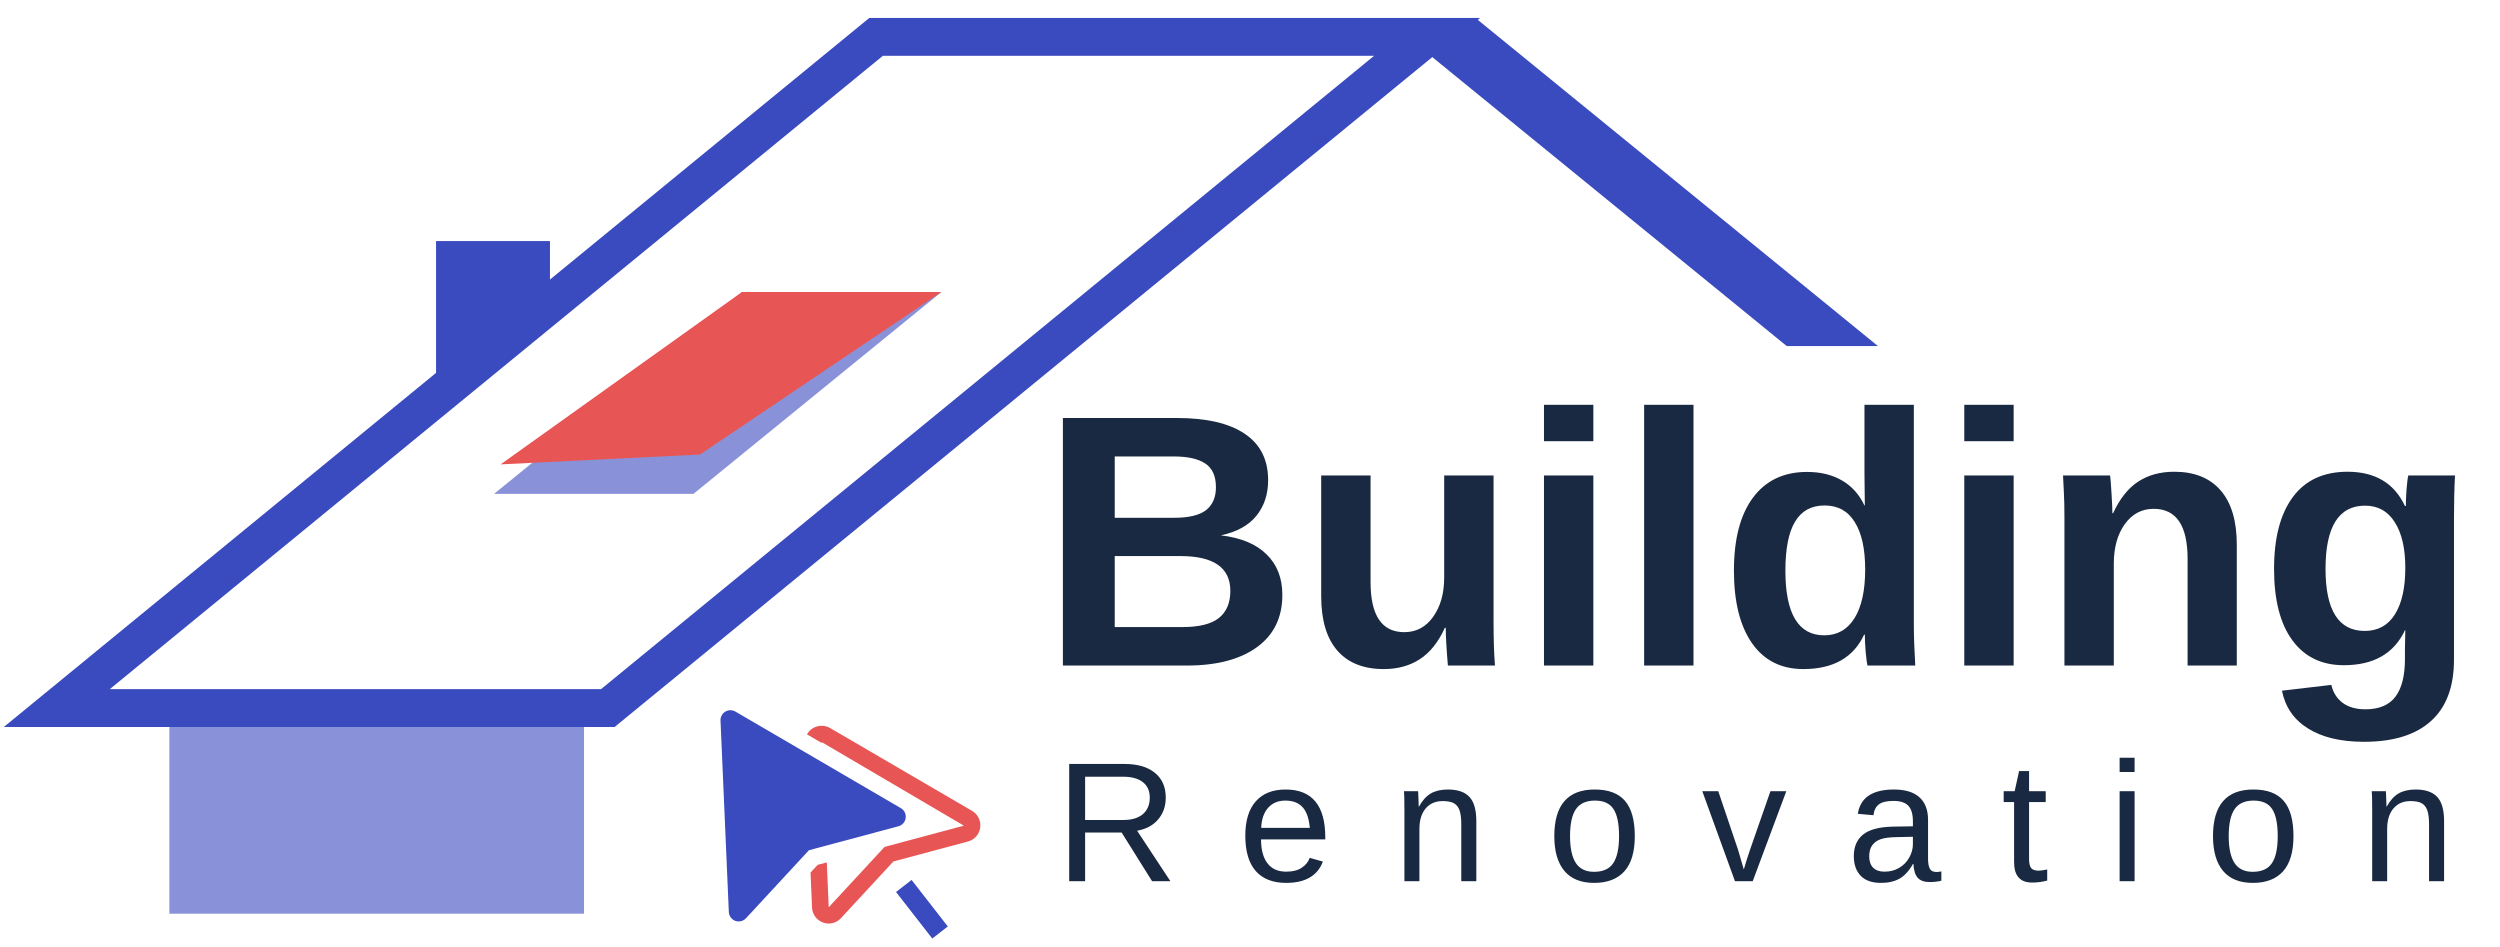 <svg width="132" height="50" viewBox="0 0 132 50" fill="none" xmlns="http://www.w3.org/2000/svg">
<path d="M23.024 12.73H29.038V16.143L23.024 21.83V12.73Z" fill="#3A4ABF"/>
<path d="M30.836 37.793H8.943V48.244H30.836V37.793Z" fill="#8992D9"/>
<path d="M32.094 37.385H3L46.255 1.948H75.348L32.094 37.385Z" stroke="#3A4ABF" stroke-width="2"/>
<path d="M36.613 26.077H26.086L39.175 15.423H49.702L36.613 26.077Z" fill="#8992D9"/>
<path d="M36.958 24L26.431 24.519L39.174 15.419H49.701L36.958 24Z" fill="#E75655"/>
<path d="M94.342 18.274H99.157L77.967 1H73.152L94.342 18.274Z" fill="#3A4ABF"/>
<path d="M60.831 46.529L59.223 43.958H57.294V46.529H56.454V40.337H59.368C60.065 40.337 60.602 40.494 60.98 40.807C61.361 41.118 61.552 41.551 61.552 42.108C61.552 42.568 61.417 42.955 61.148 43.268C60.881 43.582 60.512 43.779 60.04 43.862L61.798 46.529H60.831ZM60.708 42.117C60.708 41.757 60.585 41.483 60.339 41.295C60.096 41.105 59.744 41.01 59.284 41.01H57.294V43.295H59.319C59.762 43.295 60.103 43.192 60.343 42.987C60.586 42.779 60.708 42.489 60.708 42.117ZM66.583 44.319C66.583 44.864 66.695 45.284 66.921 45.58C67.147 45.876 67.476 46.024 67.91 46.024C68.252 46.024 68.526 45.955 68.731 45.817C68.94 45.679 69.08 45.505 69.153 45.294L69.848 45.492C69.564 46.242 68.918 46.617 67.91 46.617C67.207 46.617 66.671 46.407 66.301 45.989C65.935 45.57 65.752 44.947 65.752 44.121C65.752 43.336 65.935 42.734 66.301 42.315C66.671 41.896 67.196 41.686 67.879 41.686C69.276 41.686 69.975 42.529 69.975 44.213V44.319H66.583ZM69.158 43.712C69.114 43.211 68.986 42.846 68.775 42.618C68.565 42.386 68.261 42.271 67.866 42.271C67.482 42.271 67.177 42.4 66.952 42.657C66.729 42.912 66.609 43.264 66.591 43.712H69.158ZM77.155 46.529V43.514C77.155 43.201 77.124 42.958 77.063 42.785C77.001 42.612 76.903 42.487 76.768 42.411C76.633 42.335 76.436 42.297 76.175 42.297C75.794 42.297 75.494 42.428 75.274 42.688C75.054 42.949 74.945 43.311 74.945 43.774V46.529H74.153V42.789C74.153 42.236 74.145 41.897 74.127 41.774H74.874C74.877 41.789 74.88 41.828 74.883 41.893C74.886 41.957 74.889 42.032 74.892 42.117C74.898 42.199 74.903 42.356 74.909 42.587H74.923C75.104 42.259 75.314 42.028 75.551 41.893C75.791 41.755 76.089 41.686 76.443 41.686C76.965 41.686 77.345 41.817 77.586 42.077C77.829 42.335 77.95 42.763 77.95 43.361V46.529H77.155ZM86.317 44.147C86.317 44.979 86.134 45.599 85.767 46.006C85.401 46.413 84.869 46.617 84.172 46.617C83.478 46.617 82.953 46.406 82.599 45.984C82.244 45.559 82.067 44.947 82.067 44.147C82.067 42.507 82.778 41.686 84.198 41.686C84.925 41.686 85.46 41.887 85.802 42.288C86.145 42.687 86.317 43.306 86.317 44.147ZM85.486 44.147C85.486 43.491 85.388 43.015 85.192 42.719C84.998 42.42 84.672 42.271 84.212 42.271C83.749 42.271 83.413 42.423 83.205 42.728C83 43.029 82.898 43.503 82.898 44.147C82.898 44.774 82.999 45.246 83.201 45.562C83.406 45.876 83.727 46.032 84.163 46.032C84.638 46.032 84.976 45.88 85.178 45.575C85.384 45.271 85.486 44.795 85.486 44.147ZM92.543 46.529H91.607L89.88 41.774H90.724L91.769 44.868C91.808 44.985 91.909 45.332 92.073 45.909L92.227 45.395L92.398 44.877L93.479 41.774H94.318L92.543 46.529ZM99.318 46.617C98.841 46.617 98.482 46.491 98.242 46.239C98.001 45.987 97.881 45.641 97.881 45.202C97.881 44.71 98.043 44.332 98.365 44.068C98.69 43.804 99.213 43.664 99.934 43.646L101.001 43.629V43.369C101.001 42.983 100.919 42.706 100.755 42.539C100.591 42.372 100.333 42.288 99.982 42.288C99.627 42.288 99.37 42.348 99.209 42.468C99.047 42.589 98.951 42.781 98.918 43.044L98.092 42.969C98.227 42.114 98.863 41.686 99.999 41.686C100.597 41.686 101.047 41.824 101.349 42.099C101.65 42.372 101.801 42.767 101.801 43.286V45.334C101.801 45.568 101.832 45.745 101.894 45.865C101.955 45.983 102.072 46.041 102.245 46.041C102.321 46.041 102.408 46.031 102.504 46.011V46.503C102.305 46.55 102.102 46.573 101.894 46.573C101.601 46.573 101.387 46.497 101.252 46.344C101.12 46.189 101.045 45.947 101.028 45.619H101.001C100.799 45.983 100.563 46.24 100.294 46.393C100.027 46.542 99.702 46.617 99.318 46.617ZM99.499 46.024C99.789 46.024 100.046 45.958 100.272 45.826C100.498 45.694 100.675 45.514 100.804 45.285C100.936 45.054 101.001 44.817 101.001 44.574V44.182L100.136 44.2C99.764 44.206 99.481 44.244 99.288 44.314C99.097 44.385 98.951 44.493 98.848 44.639C98.746 44.786 98.694 44.978 98.694 45.215C98.694 45.473 98.763 45.672 98.901 45.813C99.041 45.953 99.241 46.024 99.499 46.024ZM108.093 46.494C107.833 46.564 107.566 46.599 107.294 46.599C106.661 46.599 106.344 46.24 106.344 45.523V42.35H105.795V41.774H106.375L106.608 40.711H107.135V41.774H108.014V42.35H107.135V45.351C107.135 45.58 107.172 45.741 107.245 45.835C107.321 45.925 107.452 45.971 107.636 45.971C107.742 45.971 107.894 45.95 108.093 45.909V46.494ZM111.916 40.763V40.008H112.707V40.763H111.916ZM111.916 46.529V41.774H112.707V46.529H111.916ZM121.095 44.147C121.095 44.979 120.912 45.599 120.546 46.006C120.179 46.413 119.648 46.617 118.95 46.617C118.256 46.617 117.732 46.406 117.377 45.984C117.023 45.559 116.846 44.947 116.846 44.147C116.846 42.507 117.556 41.686 118.977 41.686C119.703 41.686 120.238 41.887 120.581 42.288C120.924 42.687 121.095 43.306 121.095 44.147ZM120.264 44.147C120.264 43.491 120.166 43.015 119.97 42.719C119.777 42.42 119.45 42.271 118.99 42.271C118.527 42.271 118.192 42.423 117.984 42.728C117.779 43.029 117.676 43.503 117.676 44.147C117.676 44.774 117.777 45.246 117.979 45.562C118.184 45.876 118.505 46.032 118.942 46.032C119.416 46.032 119.755 45.88 119.957 45.575C120.162 45.271 120.264 44.795 120.264 44.147ZM128.253 46.529V43.514C128.253 43.201 128.222 42.958 128.161 42.785C128.099 42.612 128.001 42.487 127.866 42.411C127.731 42.335 127.534 42.297 127.273 42.297C126.892 42.297 126.592 42.428 126.372 42.688C126.152 42.949 126.042 43.311 126.042 43.774V46.529H125.251V42.789C125.251 42.236 125.243 41.897 125.225 41.774H125.972C125.975 41.789 125.978 41.828 125.981 41.893C125.984 41.957 125.987 42.032 125.99 42.117C125.996 42.199 126.001 42.356 126.007 42.587H126.02C126.202 42.259 126.412 42.028 126.649 41.893C126.889 41.755 127.186 41.686 127.541 41.686C128.062 41.686 128.443 41.817 128.683 42.077C128.927 42.335 129.048 42.763 129.048 43.361V46.529H128.253Z" fill="#1A2942"/>
<path d="M67.708 31.412C67.708 32.599 67.263 33.518 66.372 34.167C65.482 34.816 64.245 35.141 62.661 35.141H56.121V22.069H62.105C63.701 22.069 64.907 22.348 65.723 22.904C66.546 23.455 66.957 24.271 66.957 25.354C66.957 26.096 66.75 26.724 66.335 27.237C65.927 27.744 65.302 28.087 64.461 28.267C65.519 28.39 66.323 28.724 66.873 29.269C67.43 29.807 67.708 30.521 67.708 31.412ZM64.201 25.725C64.201 25.137 64.013 24.72 63.636 24.472C63.264 24.225 62.711 24.101 61.975 24.101H58.858V27.339H61.993C62.767 27.339 63.326 27.206 63.673 26.94C64.025 26.668 64.201 26.263 64.201 25.725ZM64.962 31.198C64.962 29.974 64.084 29.361 62.328 29.361H58.858V33.109H62.43C63.308 33.109 63.948 32.952 64.35 32.636C64.758 32.315 64.962 31.835 64.962 31.198ZM72.366 25.103V30.734C72.366 32.497 72.959 33.378 74.147 33.378C74.778 33.378 75.285 33.109 75.668 32.571C76.058 32.027 76.253 31.331 76.253 30.484V25.103H78.86V32.896C78.86 33.749 78.885 34.498 78.934 35.141H76.448C76.373 34.251 76.336 33.586 76.336 33.147H76.29C75.944 33.907 75.501 34.461 74.963 34.807C74.431 35.154 73.797 35.327 73.061 35.327C71.998 35.327 71.181 35.002 70.612 34.352C70.043 33.697 69.759 32.738 69.759 31.477V25.103H72.366ZM81.522 23.294V21.373H84.129V23.294H81.522ZM81.522 35.141V25.103H84.129V35.141H81.522ZM86.81 35.141V21.373H89.417V35.141H86.81ZM98.602 35.141C98.577 35.048 98.546 34.816 98.509 34.445C98.478 34.068 98.463 33.756 98.463 33.508H98.426C97.863 34.721 96.793 35.327 95.216 35.327C94.047 35.327 93.144 34.872 92.507 33.963C91.87 33.047 91.551 31.77 91.551 30.131C91.551 28.468 91.885 27.184 92.553 26.281C93.227 25.372 94.18 24.918 95.41 24.918C96.122 24.918 96.734 25.066 97.247 25.363C97.767 25.66 98.166 26.102 98.444 26.689H98.463L98.444 25.038V21.373H101.051V32.952C101.051 33.57 101.076 34.3 101.125 35.141H98.602ZM98.481 30.066C98.481 28.984 98.299 28.152 97.934 27.571C97.575 26.983 97.043 26.689 96.338 26.689C95.639 26.689 95.12 26.974 94.78 27.543C94.439 28.106 94.269 28.969 94.269 30.131C94.269 32.407 94.953 33.545 96.32 33.545C97.006 33.545 97.538 33.245 97.915 32.645C98.293 32.039 98.481 31.18 98.481 30.066ZM103.714 23.294V21.373H106.321V23.294H103.714ZM103.714 35.141V25.103H106.321V35.141H103.714ZM115.505 35.141V29.51C115.505 27.747 114.908 26.866 113.715 26.866C113.084 26.866 112.574 27.138 112.184 27.682C111.8 28.22 111.609 28.913 111.609 29.76V35.141H109.002V27.348C109.002 26.81 108.993 26.371 108.974 26.031C108.962 25.684 108.946 25.375 108.928 25.103H111.414C111.432 25.221 111.457 25.536 111.488 26.049C111.519 26.556 111.535 26.906 111.535 27.098H111.572C111.924 26.331 112.366 25.774 112.898 25.428C113.43 25.081 114.064 24.908 114.8 24.908C115.864 24.908 116.68 25.236 117.249 25.892C117.818 26.547 118.103 27.506 118.103 28.768V35.141H115.505ZM124.82 39.167C123.595 39.167 122.609 38.932 121.86 38.462C121.118 37.998 120.66 37.334 120.487 36.468L123.094 36.162C123.187 36.564 123.385 36.879 123.688 37.108C123.997 37.337 124.399 37.451 124.894 37.451C125.618 37.451 126.146 37.228 126.48 36.783C126.814 36.338 126.981 35.676 126.981 34.798V34.269L127 33.276H126.981C126.406 34.507 125.33 35.123 123.753 35.123C122.584 35.123 121.678 34.683 121.035 33.805C120.391 32.927 120.07 31.671 120.07 30.039C120.07 28.4 120.401 27.135 121.062 26.244C121.724 25.354 122.686 24.908 123.948 24.908C125.407 24.908 126.418 25.511 126.981 26.717H127.028C127.028 26.501 127.04 26.207 127.065 25.836C127.096 25.465 127.127 25.221 127.158 25.103H129.625C129.588 25.771 129.57 26.544 129.57 27.422V34.835C129.57 36.264 129.165 37.343 128.354 38.073C127.544 38.803 126.366 39.167 124.82 39.167ZM127 29.983C127 28.95 126.814 28.146 126.443 27.571C126.078 26.989 125.556 26.699 124.875 26.699C123.484 26.699 122.788 27.812 122.788 30.039C122.788 32.222 123.478 33.313 124.857 33.313C125.55 33.313 126.078 33.026 126.443 32.451C126.814 31.869 127 31.047 127 29.983Z" fill="#1A2942"/>
<path d="M51.333 42.819L43.826 38.438C43.688 38.36 43.533 38.32 43.375 38.321C43.217 38.322 43.062 38.365 42.926 38.445C42.793 38.525 42.684 38.639 42.61 38.775L43.39 39.23V39.186L50.89 43.594L46.704 44.717L43.768 47.891C43.767 47.893 43.765 47.894 43.763 47.895C43.761 47.897 43.758 47.897 43.756 47.897L43.656 45.534L43.174 45.663L42.796 46.071L42.875 47.92C42.882 48.094 42.941 48.261 43.044 48.402C43.147 48.542 43.288 48.649 43.452 48.709C43.548 48.745 43.649 48.763 43.752 48.764C43.873 48.764 43.994 48.739 44.105 48.69C44.217 48.641 44.317 48.57 44.4 48.481L47.17 45.486L51.109 44.431C51.277 44.386 51.429 44.293 51.544 44.162C51.659 44.031 51.733 43.87 51.756 43.697C51.779 43.525 51.752 43.35 51.677 43.194C51.601 43.038 51.482 42.907 51.333 42.819Z" fill="#E75655"/>
<path d="M47.82 43.191C47.834 43.089 47.817 42.985 47.772 42.892C47.727 42.8 47.655 42.723 47.566 42.671L38.828 37.571C38.748 37.525 38.657 37.5 38.564 37.5C38.469 37.5 38.376 37.526 38.295 37.575C38.215 37.624 38.149 37.693 38.105 37.776C38.06 37.858 38.039 37.951 38.043 38.045L38.482 48.154C38.487 48.257 38.522 48.356 38.583 48.44C38.643 48.523 38.727 48.586 38.824 48.622C38.882 48.643 38.943 48.654 39.004 48.653C39.076 48.653 39.147 48.638 39.213 48.609C39.279 48.58 39.338 48.538 39.387 48.485L42.711 44.892L47.439 43.626C47.538 43.599 47.627 43.544 47.695 43.466C47.763 43.389 47.806 43.293 47.82 43.191Z" fill="#3A4ABF"/>
<path d="M48.131 46.46L47.311 47.098L49.224 49.555L50.044 48.917L48.131 46.46Z" fill="#3A4ABF"/>
</svg>
